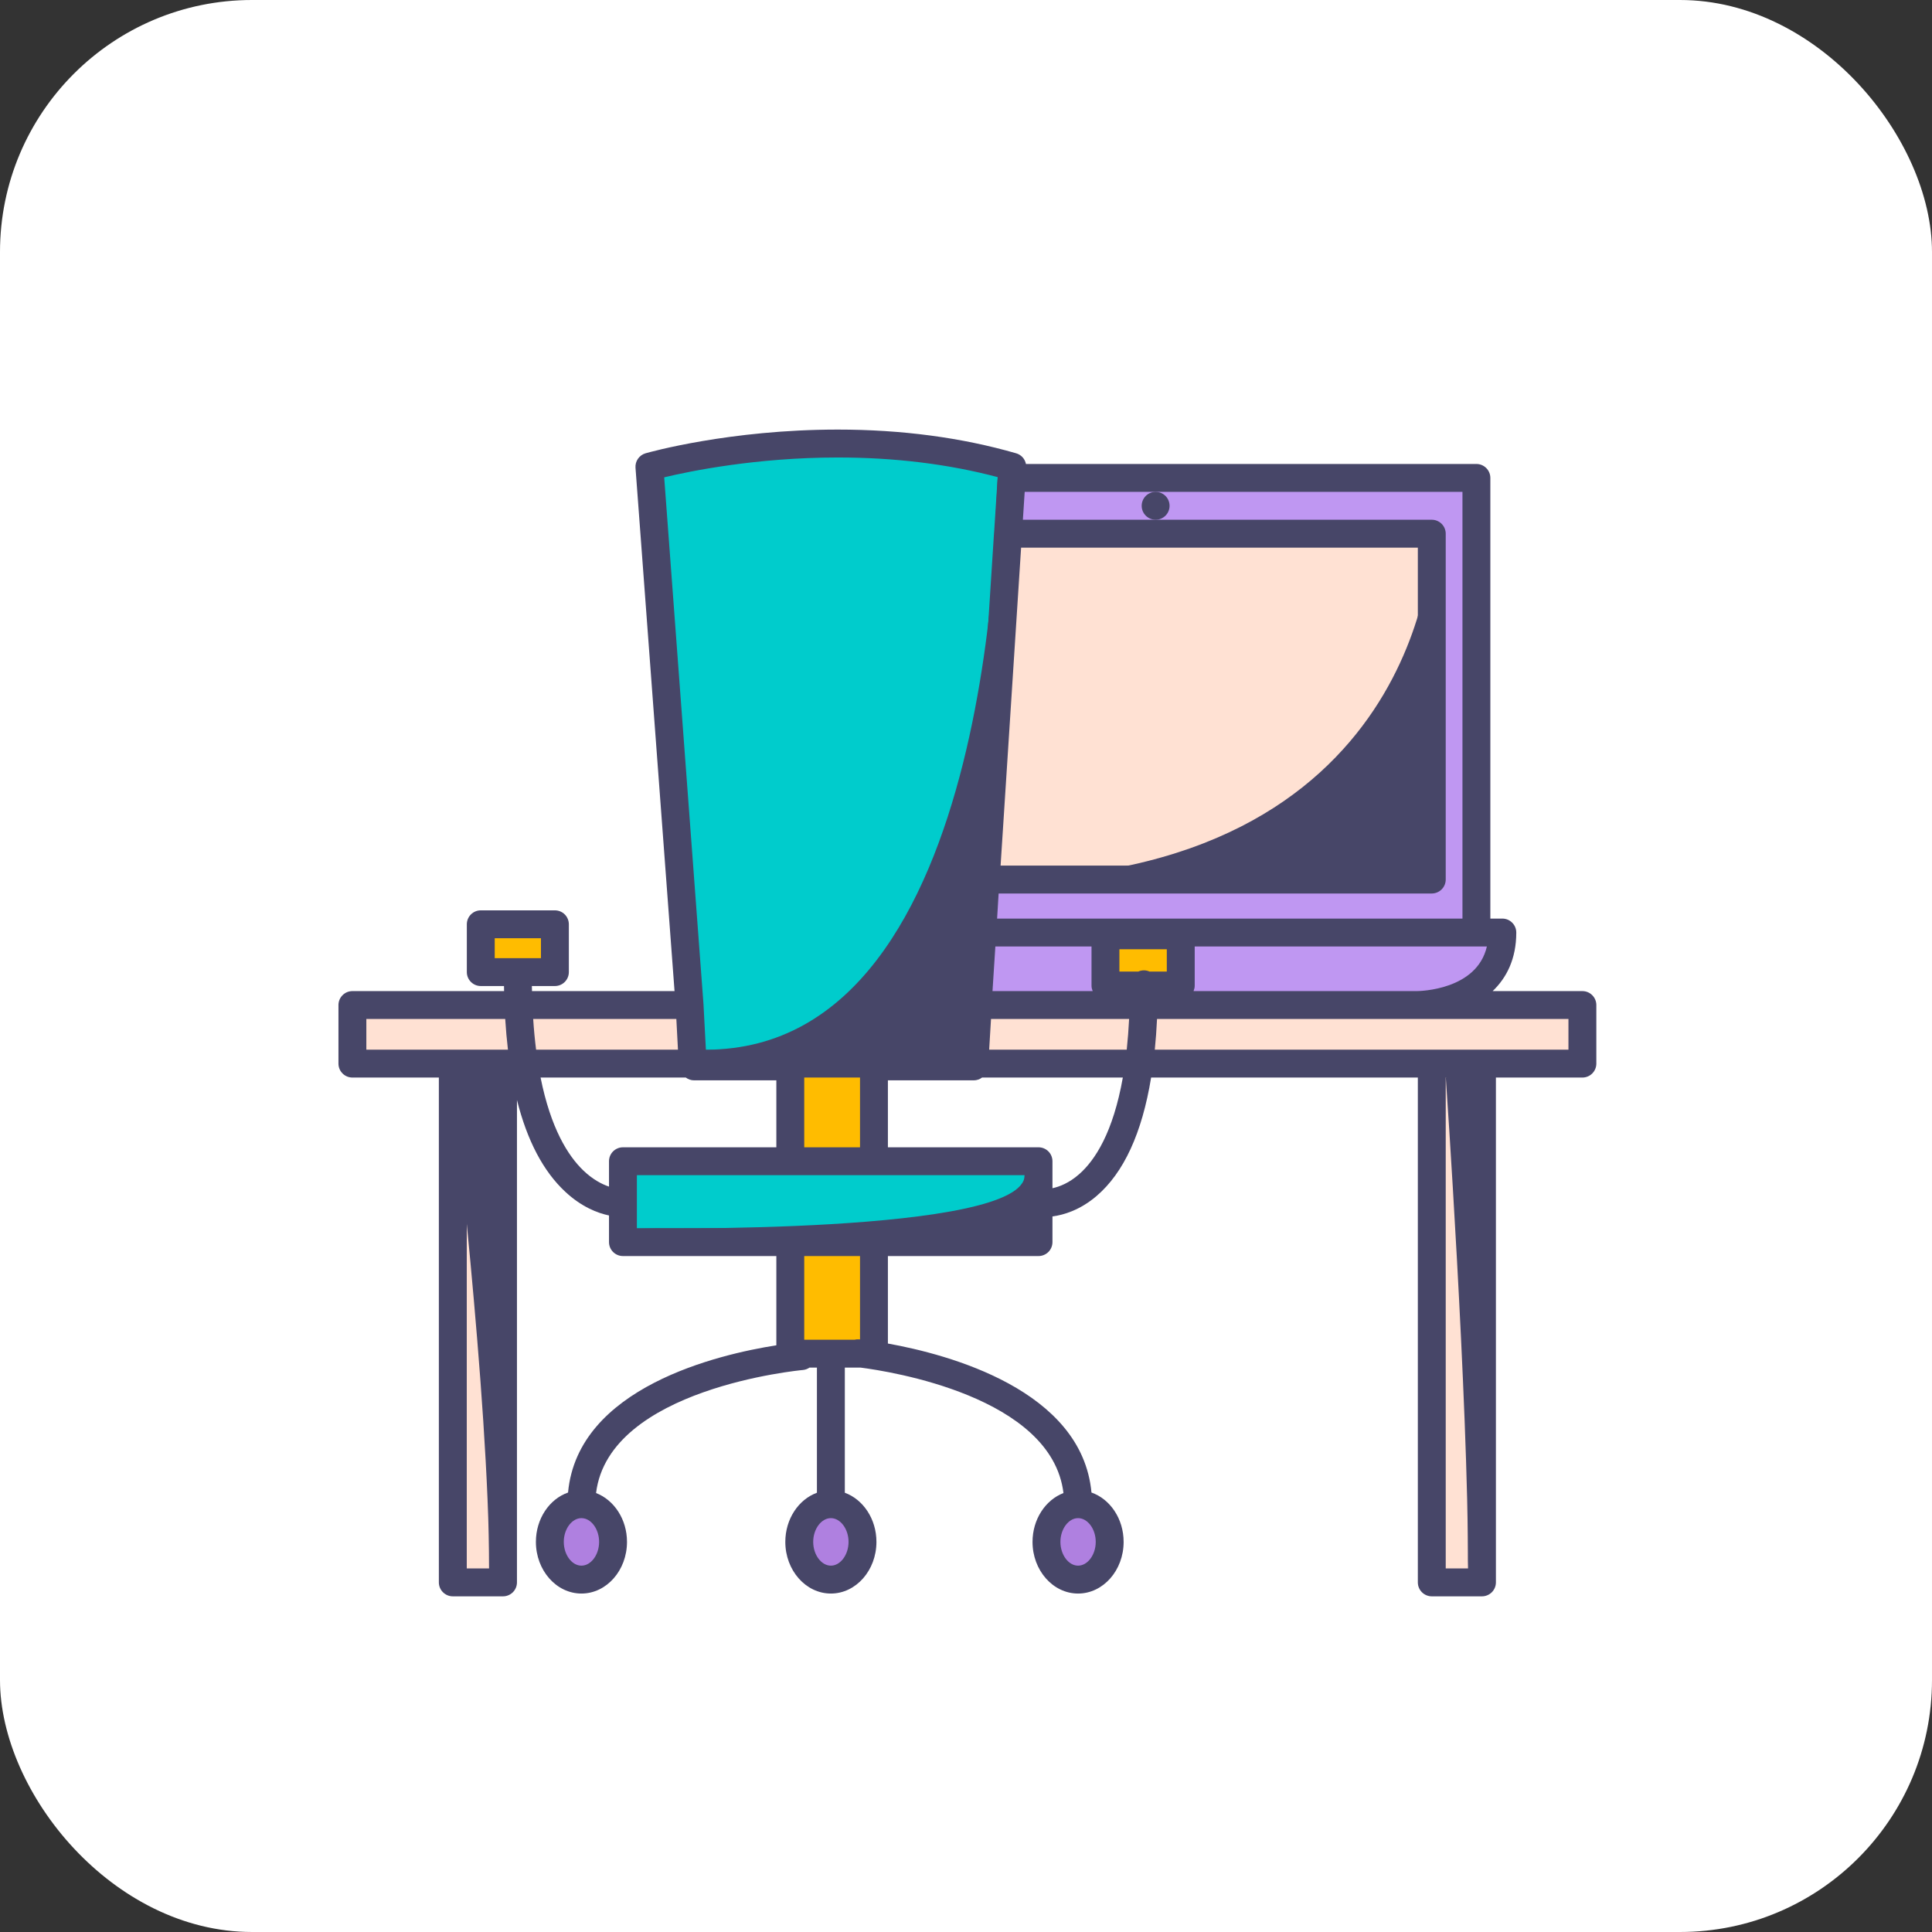 <svg xmlns="http://www.w3.org/2000/svg" width="92" height="92" viewBox="0 0 92 92" fill="none"><rect x="0" y="0" width="92" height="92" fill="#333333" stroke="none"/><rect width="92" height="92" rx="12" fill="white"></rect><path d="M21.562 50.648H23.953V75.352H21.562V50.648ZM32.984 50.648H16.781V47.859H32.837L32.984 50.648ZM75.352 47.859V50.648H46.398V50.638L46.566 47.859H75.352ZM68.18 50.648H70.57V75.352H68.18V50.648Z" fill="#FFE1D3"></path><path d="M70.303 22.758V44.406H46.773L46.928 41.884V41.883L47.087 39.492L47.09 39.476L47.312 36.068L47.4 34.711L47.996 25.471L48 25.414L48.17 22.758H70.303ZM46.773 44.406L46.555 47.829L46.564 47.859H67.467C67.467 47.859 71.538 47.859 71.538 44.406H46.773ZM56.225 46.93H52.639V44.539H56.225V46.93Z" fill="#BF97F2"></path><path d="M68.178 25.414V41.883H46.938L47.092 39.492L47.093 39.476L47.312 36.068L47.401 34.674L47.996 25.414H68.178Z" fill="#FFE1D3"></path><path d="M29.664 55.297H49.453V59.148H29.664V55.297Z" fill="#00CCCC"></path><path d="M52.637 44.539H56.223V46.929H52.637V44.539ZM22.891 44.014H26.421V46.289H22.891V44.014Z" fill="#FFBC00"></path><path d="M27.685 75.218C28.516 75.218 29.19 74.415 29.19 73.423C29.19 72.432 28.516 71.628 27.685 71.628C26.854 71.628 26.18 72.432 26.18 73.423C26.18 74.415 26.854 75.218 27.685 75.218Z" fill="#AF80E0"></path><path d="M39.568 75.218C40.399 75.218 41.073 74.415 41.073 73.423C41.073 72.432 40.399 71.628 39.568 71.628C38.736 71.628 38.062 72.432 38.062 73.423C38.062 74.415 38.736 75.218 39.568 75.218Z" fill="#AF80E0"></path><path d="M51.341 75.218C52.172 75.218 52.846 74.415 52.846 73.423C52.846 72.432 52.172 71.628 51.341 71.628C50.51 71.628 49.836 72.432 49.836 73.423C49.836 74.415 50.51 75.218 51.341 75.218Z" fill="#AF80E0"></path><path d="M48.203 22.224L48.169 22.758L47.999 25.414H47.995L47.4 34.674L47.311 36.068L47.089 39.476L47.087 39.492L46.927 41.883V41.884L46.772 44.406L46.554 47.829L46.563 47.859L46.396 50.638V50.648H32.982L32.834 47.859L30.922 22.224C30.922 22.224 39.589 19.742 48.203 22.224Z" fill="#00CCCC"></path><path d="M47.31 36.068L47.091 39.476L47.086 39.492L47.089 39.476L47.31 36.068Z" fill="#FFBC00"></path><path d="M48.002 25.414L47.998 25.471L47.403 34.711L47.094 39.492L46.939 41.883L47.093 39.492L47.094 39.476L47.313 36.068L47.403 34.674L47.998 25.414H48.002ZM41.617 50.781V55.297H37.633V50.781H41.617ZM37.633 59.148H41.617V64.461H37.633V59.148Z" fill="#FFBC00"></path><path d="M75.352 47.195H71.079C71.74 46.564 72.204 45.664 72.204 44.406C72.204 44.23 72.134 44.061 72.009 43.937C71.885 43.812 71.716 43.742 71.54 43.742H70.969V22.758C70.969 22.581 70.899 22.413 70.774 22.288C70.65 22.164 70.481 22.094 70.305 22.094H48.855C48.831 21.974 48.775 21.864 48.694 21.774C48.611 21.685 48.506 21.62 48.39 21.586C45.79 20.836 42.932 20.456 39.897 20.456C34.743 20.456 30.902 21.539 30.742 21.585C30.595 21.628 30.467 21.719 30.38 21.844C30.292 21.969 30.251 22.121 30.262 22.273L32.121 47.195H25.333C25.331 47.115 25.329 47.036 25.327 46.954H26.424C26.601 46.954 26.769 46.884 26.894 46.759C27.018 46.635 27.088 46.466 27.088 46.29V44.014C27.088 43.838 27.018 43.669 26.894 43.544C26.769 43.42 26.601 43.35 26.424 43.35H22.894C22.718 43.35 22.549 43.42 22.425 43.544C22.3 43.669 22.23 43.838 22.23 44.014V46.29C22.23 46.466 22.3 46.635 22.425 46.759C22.549 46.884 22.718 46.954 22.894 46.954H24C24 47.035 24.002 47.115 24.004 47.195H16.781C16.605 47.195 16.436 47.265 16.312 47.39C16.187 47.514 16.117 47.683 16.117 47.859V50.648C16.117 50.824 16.187 50.993 16.312 51.118C16.436 51.242 16.605 51.312 16.781 51.312H20.898V75.351C20.898 75.528 20.968 75.696 21.093 75.821C21.218 75.945 21.386 76.016 21.562 76.016H23.953C24.129 76.016 24.298 75.945 24.423 75.821C24.547 75.696 24.617 75.528 24.617 75.351V52.38C25.102 54.312 25.869 55.774 26.916 56.749C27.701 57.481 28.467 57.768 29 57.879V59.148C29 59.324 29.07 59.493 29.195 59.618C29.319 59.742 29.488 59.812 29.664 59.812H36.969V64.062C34.218 64.493 27.513 66.055 27.05 71.073C26.164 71.382 25.519 72.319 25.519 73.423C25.519 74.779 26.492 75.883 27.688 75.883C28.884 75.883 29.857 74.779 29.857 73.423C29.857 72.344 29.239 71.427 28.384 71.097C28.993 66.103 38.12 65.248 38.232 65.238C38.344 65.228 38.452 65.189 38.545 65.125H38.901V71.083C38.029 71.402 37.396 72.33 37.396 73.423C37.396 74.779 38.37 75.883 39.566 75.883C40.761 75.883 41.735 74.779 41.735 73.423C41.735 72.33 41.102 71.402 40.23 71.083V65.125H40.989C42.353 65.3 50.084 66.494 50.641 71.097C49.786 71.427 49.168 72.344 49.168 73.424C49.168 74.779 50.141 75.883 51.337 75.883C52.533 75.883 53.506 74.779 53.506 73.424C53.506 72.319 52.861 71.383 51.975 71.073C51.523 66.184 45.15 64.493 42.281 63.978V59.812H49.453C49.629 59.812 49.798 59.742 49.923 59.618C50.047 59.493 50.117 59.324 50.117 59.148V57.926C50.662 57.852 51.435 57.62 52.213 56.956C53.513 55.847 54.383 53.955 54.815 51.312H67.516V75.351C67.516 75.528 67.586 75.696 67.71 75.821C67.835 75.945 68.004 76.016 68.18 76.016H70.57C70.746 76.016 70.915 75.945 71.04 75.821C71.164 75.696 71.234 75.528 71.234 75.351V51.312H75.352C75.528 51.312 75.697 51.242 75.821 51.118C75.946 50.993 76.016 50.824 76.016 50.648V47.859C76.016 47.683 75.946 47.514 75.821 47.39C75.697 47.265 75.528 47.195 75.352 47.195ZM23.558 44.678H25.76V45.626H23.558V44.678ZM27.688 74.555C27.232 74.555 26.847 74.037 26.847 73.423C26.847 72.81 27.232 72.292 27.688 72.292C28.144 72.292 28.529 72.81 28.529 73.423C28.529 74.037 28.144 74.555 27.688 74.555ZM39.566 74.555C39.11 74.555 38.724 74.037 38.724 73.423C38.724 72.81 39.11 72.292 39.566 72.292C40.021 72.292 40.407 72.81 40.407 73.423C40.407 74.037 40.021 74.555 39.566 74.555ZM51.337 74.555C50.881 74.555 50.496 74.037 50.496 73.423C50.496 72.811 50.881 72.293 51.336 72.292L51.337 72.292L51.338 72.292C51.794 72.293 52.178 72.81 52.178 73.423C52.178 74.036 51.793 74.555 51.337 74.555ZM40.953 54.633H38.297V51.312H40.953V54.633ZM55.562 46.266H54.741C54.659 46.229 54.568 46.207 54.472 46.207C54.375 46.207 54.284 46.229 54.202 46.266H53.305V45.203H55.562V46.266ZM51.977 46.929C51.977 46.976 51.981 47.021 51.991 47.065C51.994 47.08 52 47.093 52.004 47.107C52.012 47.136 52.019 47.165 52.031 47.191C52.031 47.193 52.031 47.194 52.032 47.195H47.262L47.398 45.07H51.977V46.929ZM47.757 39.521L47.757 39.519L47.798 38.882L48.624 26.078H67.516V41.219H47.647L47.757 39.521ZM47.191 48.523H53.767C53.743 49.011 53.705 49.498 53.654 49.984H47.103L47.191 48.523ZM56.837 47.191C56.848 47.165 56.856 47.136 56.863 47.107C56.867 47.093 56.873 47.08 56.877 47.065C56.886 47.021 56.891 46.975 56.891 46.929V45.07H70.804C70.325 47.15 67.606 47.194 67.468 47.195H56.835C56.836 47.194 56.836 47.193 56.837 47.191ZM69.641 23.422V43.742H47.481L47.554 42.547H68.18C68.356 42.547 68.525 42.477 68.649 42.352C68.774 42.228 68.844 42.059 68.844 41.883V25.414C68.844 25.238 68.774 25.069 68.649 24.944C68.525 24.82 68.356 24.75 68.18 24.75H48.709L48.795 23.422H69.641ZM39.897 21.785C42.608 21.785 45.166 22.099 47.508 22.72L47.34 25.331C47.338 25.344 47.336 25.356 47.335 25.368C47.335 25.369 47.335 25.37 47.335 25.371L46.856 32.823L46.431 39.404C46.429 39.418 46.428 39.433 46.427 39.448L46.267 41.839C46.267 41.843 46.267 41.847 46.267 41.852L45.894 47.787C45.891 47.827 45.893 47.868 45.898 47.908V47.91L45.773 49.984H33.614L33.5 47.824C33.5 47.819 33.499 47.815 33.499 47.81L31.628 22.73C32.833 22.441 36.007 21.785 39.897 21.785ZM32.207 48.523L32.284 49.984H25.528C25.467 49.499 25.421 49.011 25.39 48.523H32.207ZM17.445 48.523H24.058C24.09 49.03 24.133 49.517 24.188 49.984H17.445V48.523ZM23.289 74.687H22.227V51.312H23.289V74.687ZM27.775 55.734C27.045 55.032 26.225 53.729 25.742 51.312H32.657C32.77 51.397 32.908 51.445 33.053 51.445H36.969V54.633H29.664C29.488 54.633 29.319 54.703 29.195 54.827C29.07 54.952 29 55.121 29 55.297V56.505C28.665 56.392 28.23 56.171 27.775 55.734ZM40.953 63.783L40.915 63.779C40.84 63.772 40.766 63.778 40.693 63.797H38.297V59.812H40.953V63.783ZM48.789 58.484H30.328V55.961H48.789V58.484ZM51.39 55.912C50.913 56.332 50.455 56.509 50.117 56.582V55.297C50.117 55.121 50.047 54.952 49.923 54.827C49.798 54.703 49.629 54.633 49.453 54.633H42.281V51.445H46.369C46.512 51.445 46.651 51.398 46.765 51.312H53.468C53.005 53.926 52.148 55.246 51.39 55.912ZM69.906 74.687H68.844V51.312H69.906V74.687ZM74.688 49.984H54.99C55.037 49.517 55.073 49.03 55.097 48.523H74.688V49.984Z" fill="#474668"></path><path d="M54.366 24.086C54.366 24.262 54.436 24.431 54.56 24.555C54.685 24.68 54.854 24.75 55.03 24.75C55.205 24.75 55.375 24.68 55.5 24.555C55.624 24.431 55.694 24.261 55.694 24.086C55.694 23.911 55.624 23.741 55.5 23.617C55.375 23.492 55.206 23.422 55.03 23.422C54.854 23.422 54.685 23.492 54.56 23.616C54.436 23.741 54.366 23.91 54.366 24.086ZM68.178 25.766C68.178 25.766 67.865 41.883 46.938 41.883H67.865L68.178 25.766Z" fill="#474668"></path><path d="M47.512 22.72C47.512 22.72 47.729 49.984 33.618 49.984L46.07 50.418L47.512 22.72ZM30.332 58.484C30.332 58.484 48.793 58.816 48.793 55.961L49.125 59.082L30.332 58.484ZM68.848 51.312C68.848 51.312 69.91 66.652 69.91 74.687L70.574 50.648L68.848 51.312ZM21.5 51.445C21.5 51.445 23.293 66.652 23.293 74.687L23.625 50.847L21.5 51.445Z" fill="#474668"></path></svg>